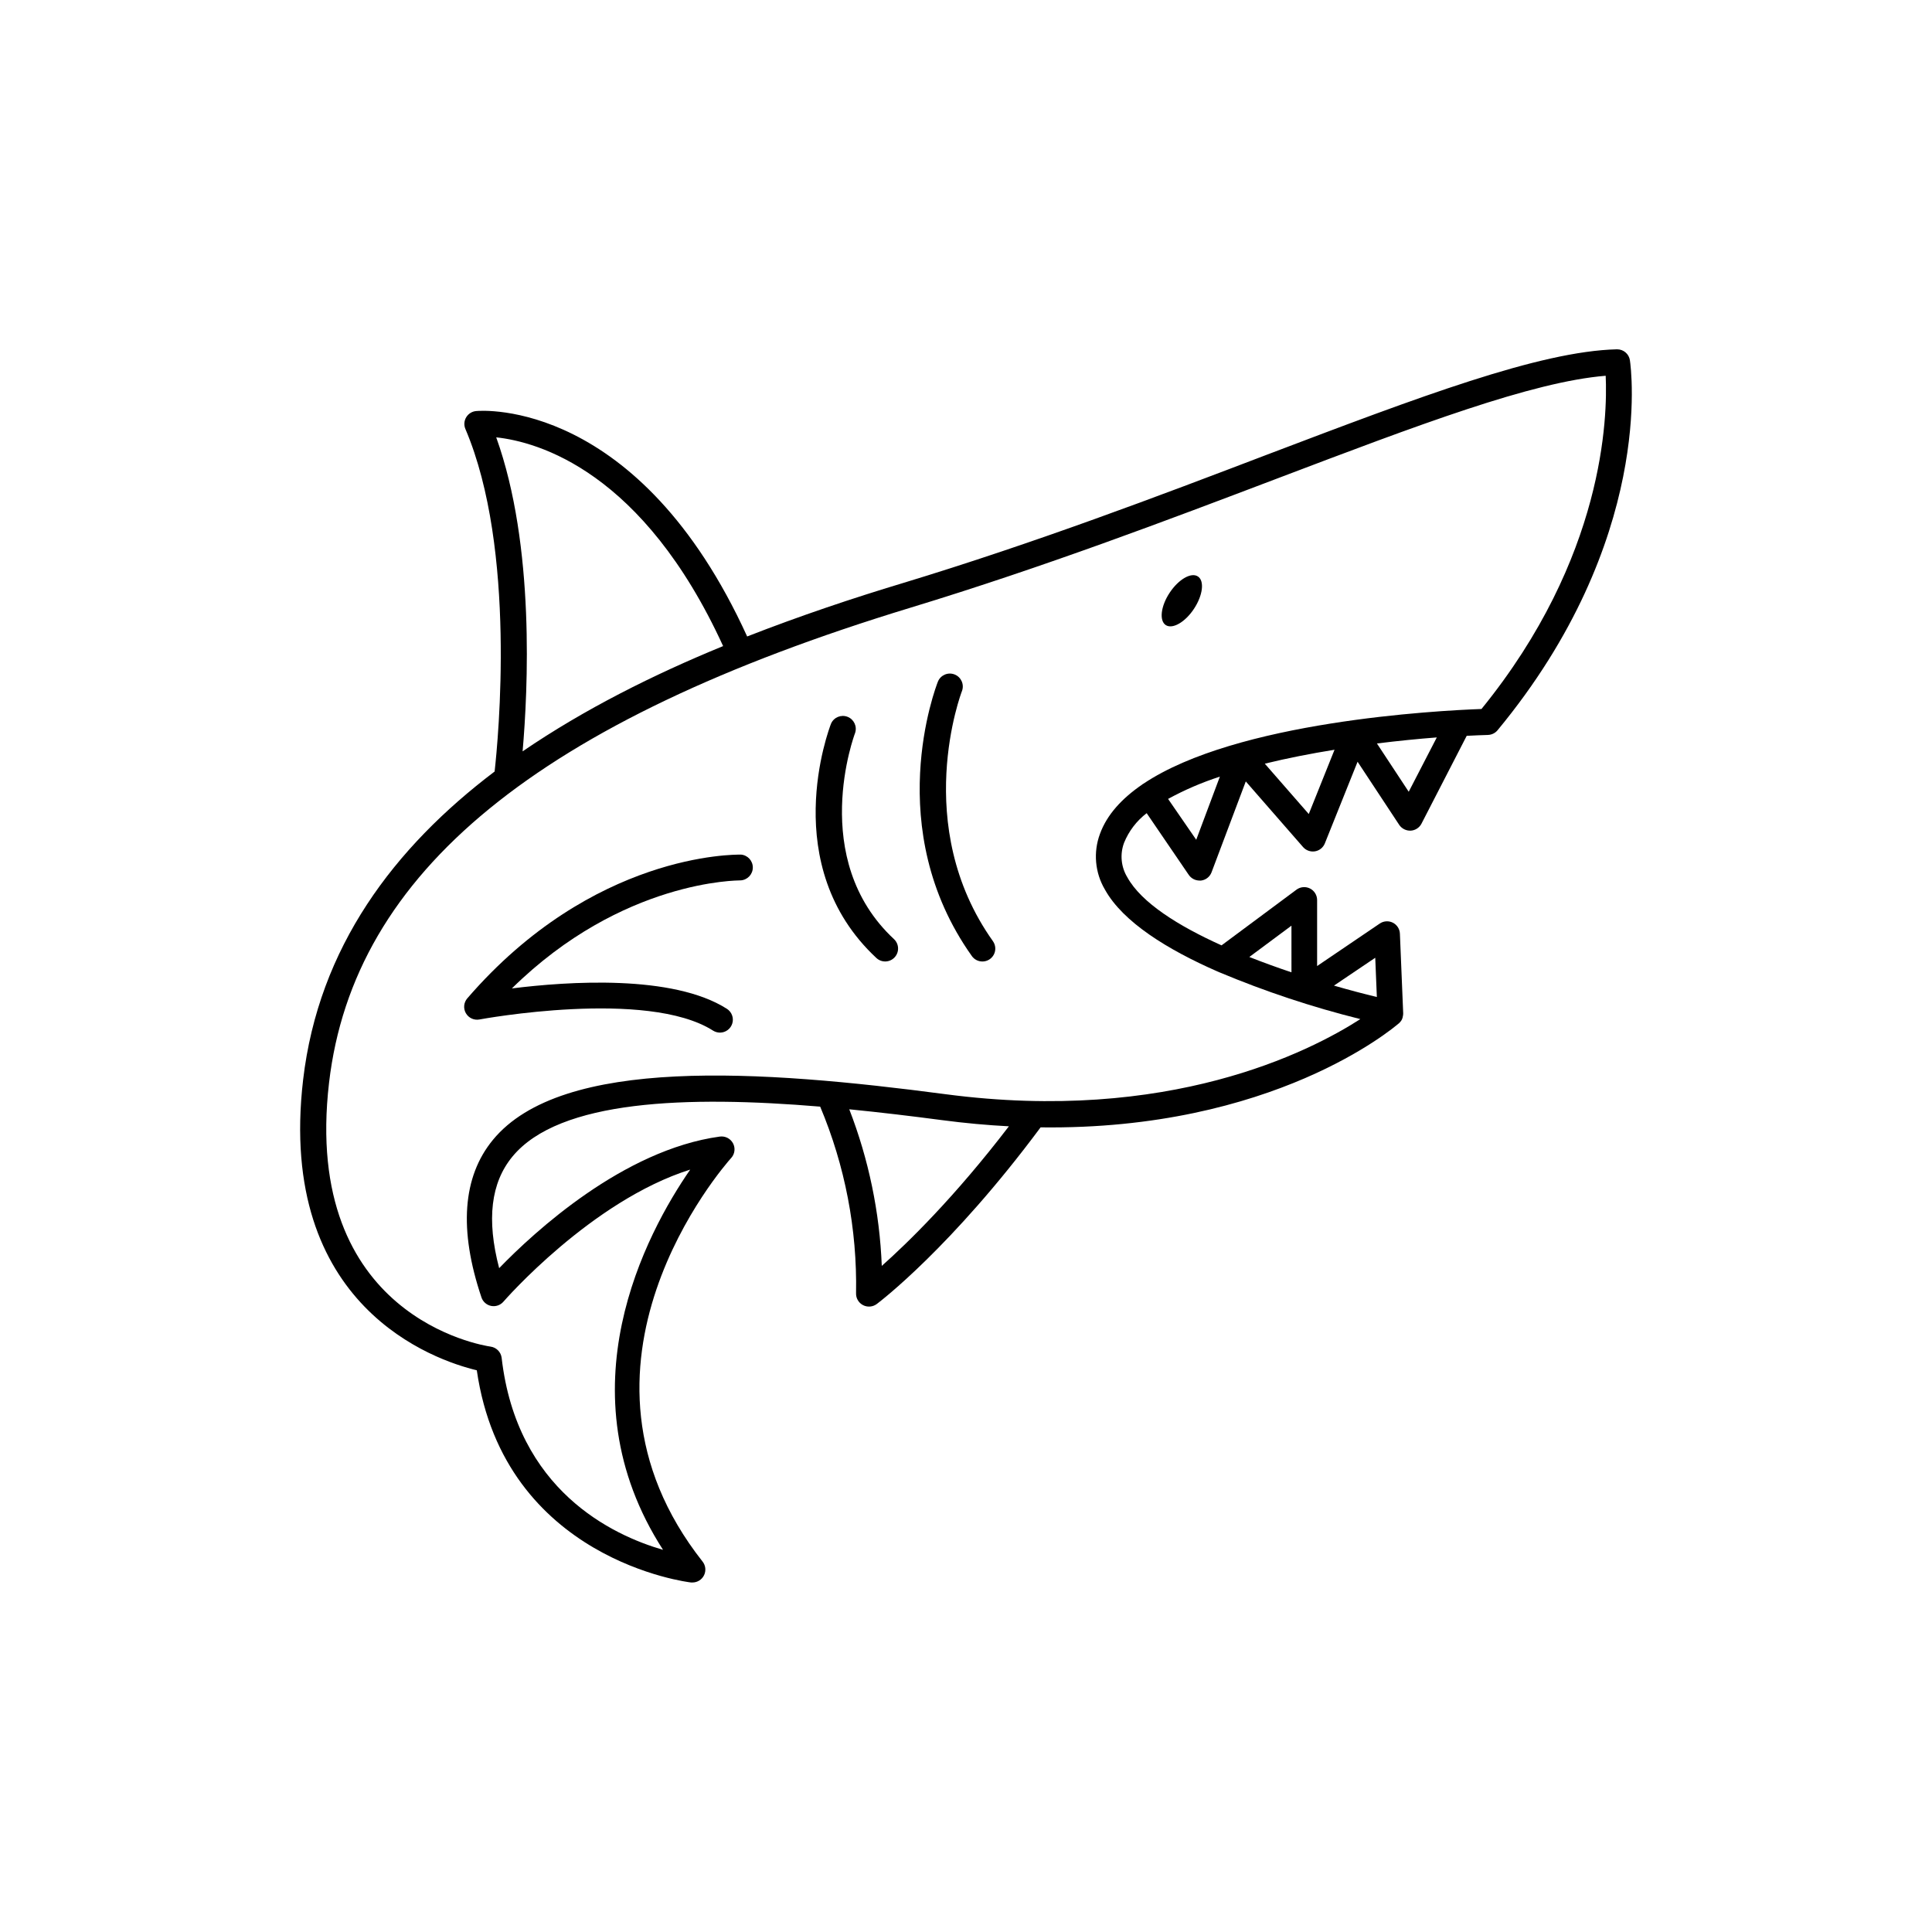 <?xml version="1.0" encoding="UTF-8"?>
<!-- Uploaded to: SVG Repo, www.svgrepo.com, Generator: SVG Repo Mixer Tools -->
<svg fill="#000000" width="800px" height="800px" version="1.1" viewBox="144 144 512 512" xmlns="http://www.w3.org/2000/svg">
 <g>
  <path d="m575.95 239.52c-0.234-1.691-1.68-2.949-3.387-2.949h-0.09c-20.516 0.512-52.32 12.586-92.586 27.875-28.719 10.961-61.391 23.379-96.723 34.105-13.078 3.938-27.078 8.621-41.16 14.121-28.684-62.906-70.102-59.914-71.832-59.738h-0.004c-1.09 0.102-2.062 0.715-2.625 1.656-0.559 0.938-0.637 2.09-0.207 3.098 13.598 31.91 8.68 82.289 7.742 90.773-26.617 20.141-46.648 46.523-50.754 81.723-7.008 60.18 34.98 74.312 46.031 76.957 7.301 50.383 56.285 56.188 56.785 56.234h0.367c1.309 0 2.504-0.75 3.074-1.93 0.57-1.176 0.422-2.578-0.391-3.609-40.805-51.77 5.59-104.74 7.586-106.97l0.004 0.004c0.961-1.066 1.152-2.625 0.473-3.887-0.68-1.262-2.066-1.969-3.484-1.781-25.586 3.504-49.199 25.277-58.488 34.875-3.375-12.898-2.203-22.633 3.523-29.578 12.414-15.07 46.395-16.172 81.551-13.23 6.578 15.637 9.816 32.477 9.508 49.438-0.047 1.328 0.676 2.562 1.859 3.172 1.18 0.605 2.606 0.48 3.66-0.328 0.809-0.609 19.797-15.027 43.383-46.789 61.617 0.789 93.48-26.312 95.004-27.621l0.285-0.285 0.078-0.098 0.195-0.266 0.059-0.078 0.195-0.363v-0.07h0.008c0.051-0.113 0.094-0.227 0.129-0.348v-0.078c0.078-0.273 0.125-0.559 0.137-0.844v-0.098-0.176l-0.867-20.988v-0.004c-0.043-1.238-0.758-2.359-1.863-2.922-1.105-0.559-2.43-0.477-3.461 0.215l-16.617 11.27v-17.496c-0.004-1.293-0.734-2.473-1.887-3.055-1.156-0.578-2.539-0.461-3.574 0.309l-19.867 14.762c-11.406-5.137-21.227-11.277-24.965-18.035v-0.004c-1.672-2.746-1.992-6.106-0.875-9.121 1.258-3.113 3.332-5.832 6-7.871l11.16 16.363c0.645 0.93 1.703 1.488 2.832 1.496h0.406c1.266-0.148 2.344-0.992 2.793-2.184l9.074-24.09 15.191 17.406c0.789 0.891 1.977 1.312 3.148 1.121 1.176-0.195 2.164-0.992 2.609-2.094l8.68-21.648 11.031 16.727h-0.004c0.68 1.004 1.832 1.586 3.043 1.535 1.215-0.066 2.301-0.77 2.863-1.848l11.984-23.281c2.055-0.109 3.938-0.188 5.637-0.234v-0.004c0.988-0.031 1.91-0.48 2.539-1.238 41.695-50.422 35.367-96.078 35.082-98zm-300.45 20.379c11.059 1.191 38.887 8.953 60.133 55.32-18.441 7.559-36.781 16.727-53.137 27.898 1.387-16.039 3.356-54.445-6.996-83.219zm102.18 219.58c-0.559-14.215-3.473-28.242-8.617-41.504 8.277 0.816 16.543 1.812 24.52 2.863 6.16 0.816 12.082 1.348 17.781 1.645-14.395 18.82-26.891 30.953-33.684 36.996zm131.2-71.262c-3.277-0.789-7.152-1.801-11.367-3.019l10.941-7.379zm-22.633-18.902 0.004 12.359c-3.699-1.238-7.457-2.598-11.168-4.062zm-25.234-22.77-7.461-10.824c4.383-2.394 8.977-4.371 13.727-5.906zm29.824-6.82-11.652-13.344c5.992-1.465 12.262-2.688 18.48-3.691zm26.488-5.902-8.422-12.793c5.617-0.699 10.992-1.23 15.863-1.605zm19.297-21.934c-11.957 0.434-64.945 3.285-89.594 19.797l-0.188 0.098-0.156 0.137c-5.352 3.66-9.328 7.969-11.18 13.059-1.812 4.867-1.332 10.289 1.309 14.762 4.812 8.68 16.727 15.961 29.688 21.648 0.195 0.105 0.402 0.195 0.613 0.266 12.125 5.09 24.629 9.242 37.391 12.418-13.629 8.766-50.883 27.691-109.92 19.906-49.062-6.477-101.69-10.098-119.96 12.102-8.039 9.77-9.074 23.824-3.039 41.73v0.004c0.387 1.168 1.375 2.035 2.582 2.273 1.211 0.234 2.449-0.199 3.25-1.133 0.254-0.297 23.293-26.734 49.496-35-11.641 16.836-34.273 58.785-7.203 100.77-13.422-3.879-38.75-15.793-42.773-50.902v-0.004c-0.203-1.539-1.414-2.75-2.953-2.953-2.047-0.297-50.016-7.871-42.785-69.922 6.504-55.852 55.449-95.852 154.03-125.88 35.57-10.824 68.289-23.262 97.16-34.223 37.539-14.25 67.609-25.664 87.133-27.258 0.492 10.777-0.266 48.168-32.945 88.344z"/>
  <path d="m398.94 327.11c0.641-1.746-0.227-3.684-1.953-4.367-1.73-0.684-3.691 0.137-4.414 1.848-0.629 1.586-15.008 39.027 8.973 72.766v0.004c0.641 0.906 1.684 1.445 2.797 1.445 1.281 0.004 2.453-0.711 3.043-1.852 0.586-1.137 0.484-2.508-0.262-3.551-21.785-30.652-8.332-65.938-8.184-66.293z"/>
  <path d="m370.61 338.25c0.586-1.734-0.297-3.625-2.004-4.289-1.703-0.66-3.633 0.133-4.371 1.809-0.59 1.523-14.27 37.637 12.016 62.109 1.379 1.289 3.543 1.215 4.828-0.168 1.289-1.379 1.215-3.543-0.164-4.832-22.852-21.281-10.434-54.297-10.305-54.629z"/>
  <path d="m461.46 296.77c-1.781-1.18-5.125 0.746-7.488 4.309-2.363 3.566-2.805 7.41-1.035 8.574 1.77 1.16 5.125-0.746 7.477-4.309 2.356-3.566 2.828-7.402 1.047-8.574z"/>
  <path d="m340.3 370.48c-1.574 0-39.152-0.473-72.461 38.09l-0.004 0.004c-0.949 1.102-1.098 2.684-0.371 3.941 0.727 1.262 2.172 1.926 3.602 1.656 0.434-0.078 44.387-8.195 61.902 2.953 0.547 0.344 1.184 0.527 1.828 0.531 1.52-0.004 2.856-1.008 3.281-2.465 0.426-1.461-0.16-3.023-1.441-3.844-14.375-9.152-42.145-7.262-56.984-5.402 29.344-28.891 60.191-28.594 60.496-28.633h0.07c1.82-0.074 3.266-1.562 3.285-3.383 0.023-1.82-1.387-3.34-3.203-3.457z"/>
 </g>
</svg>